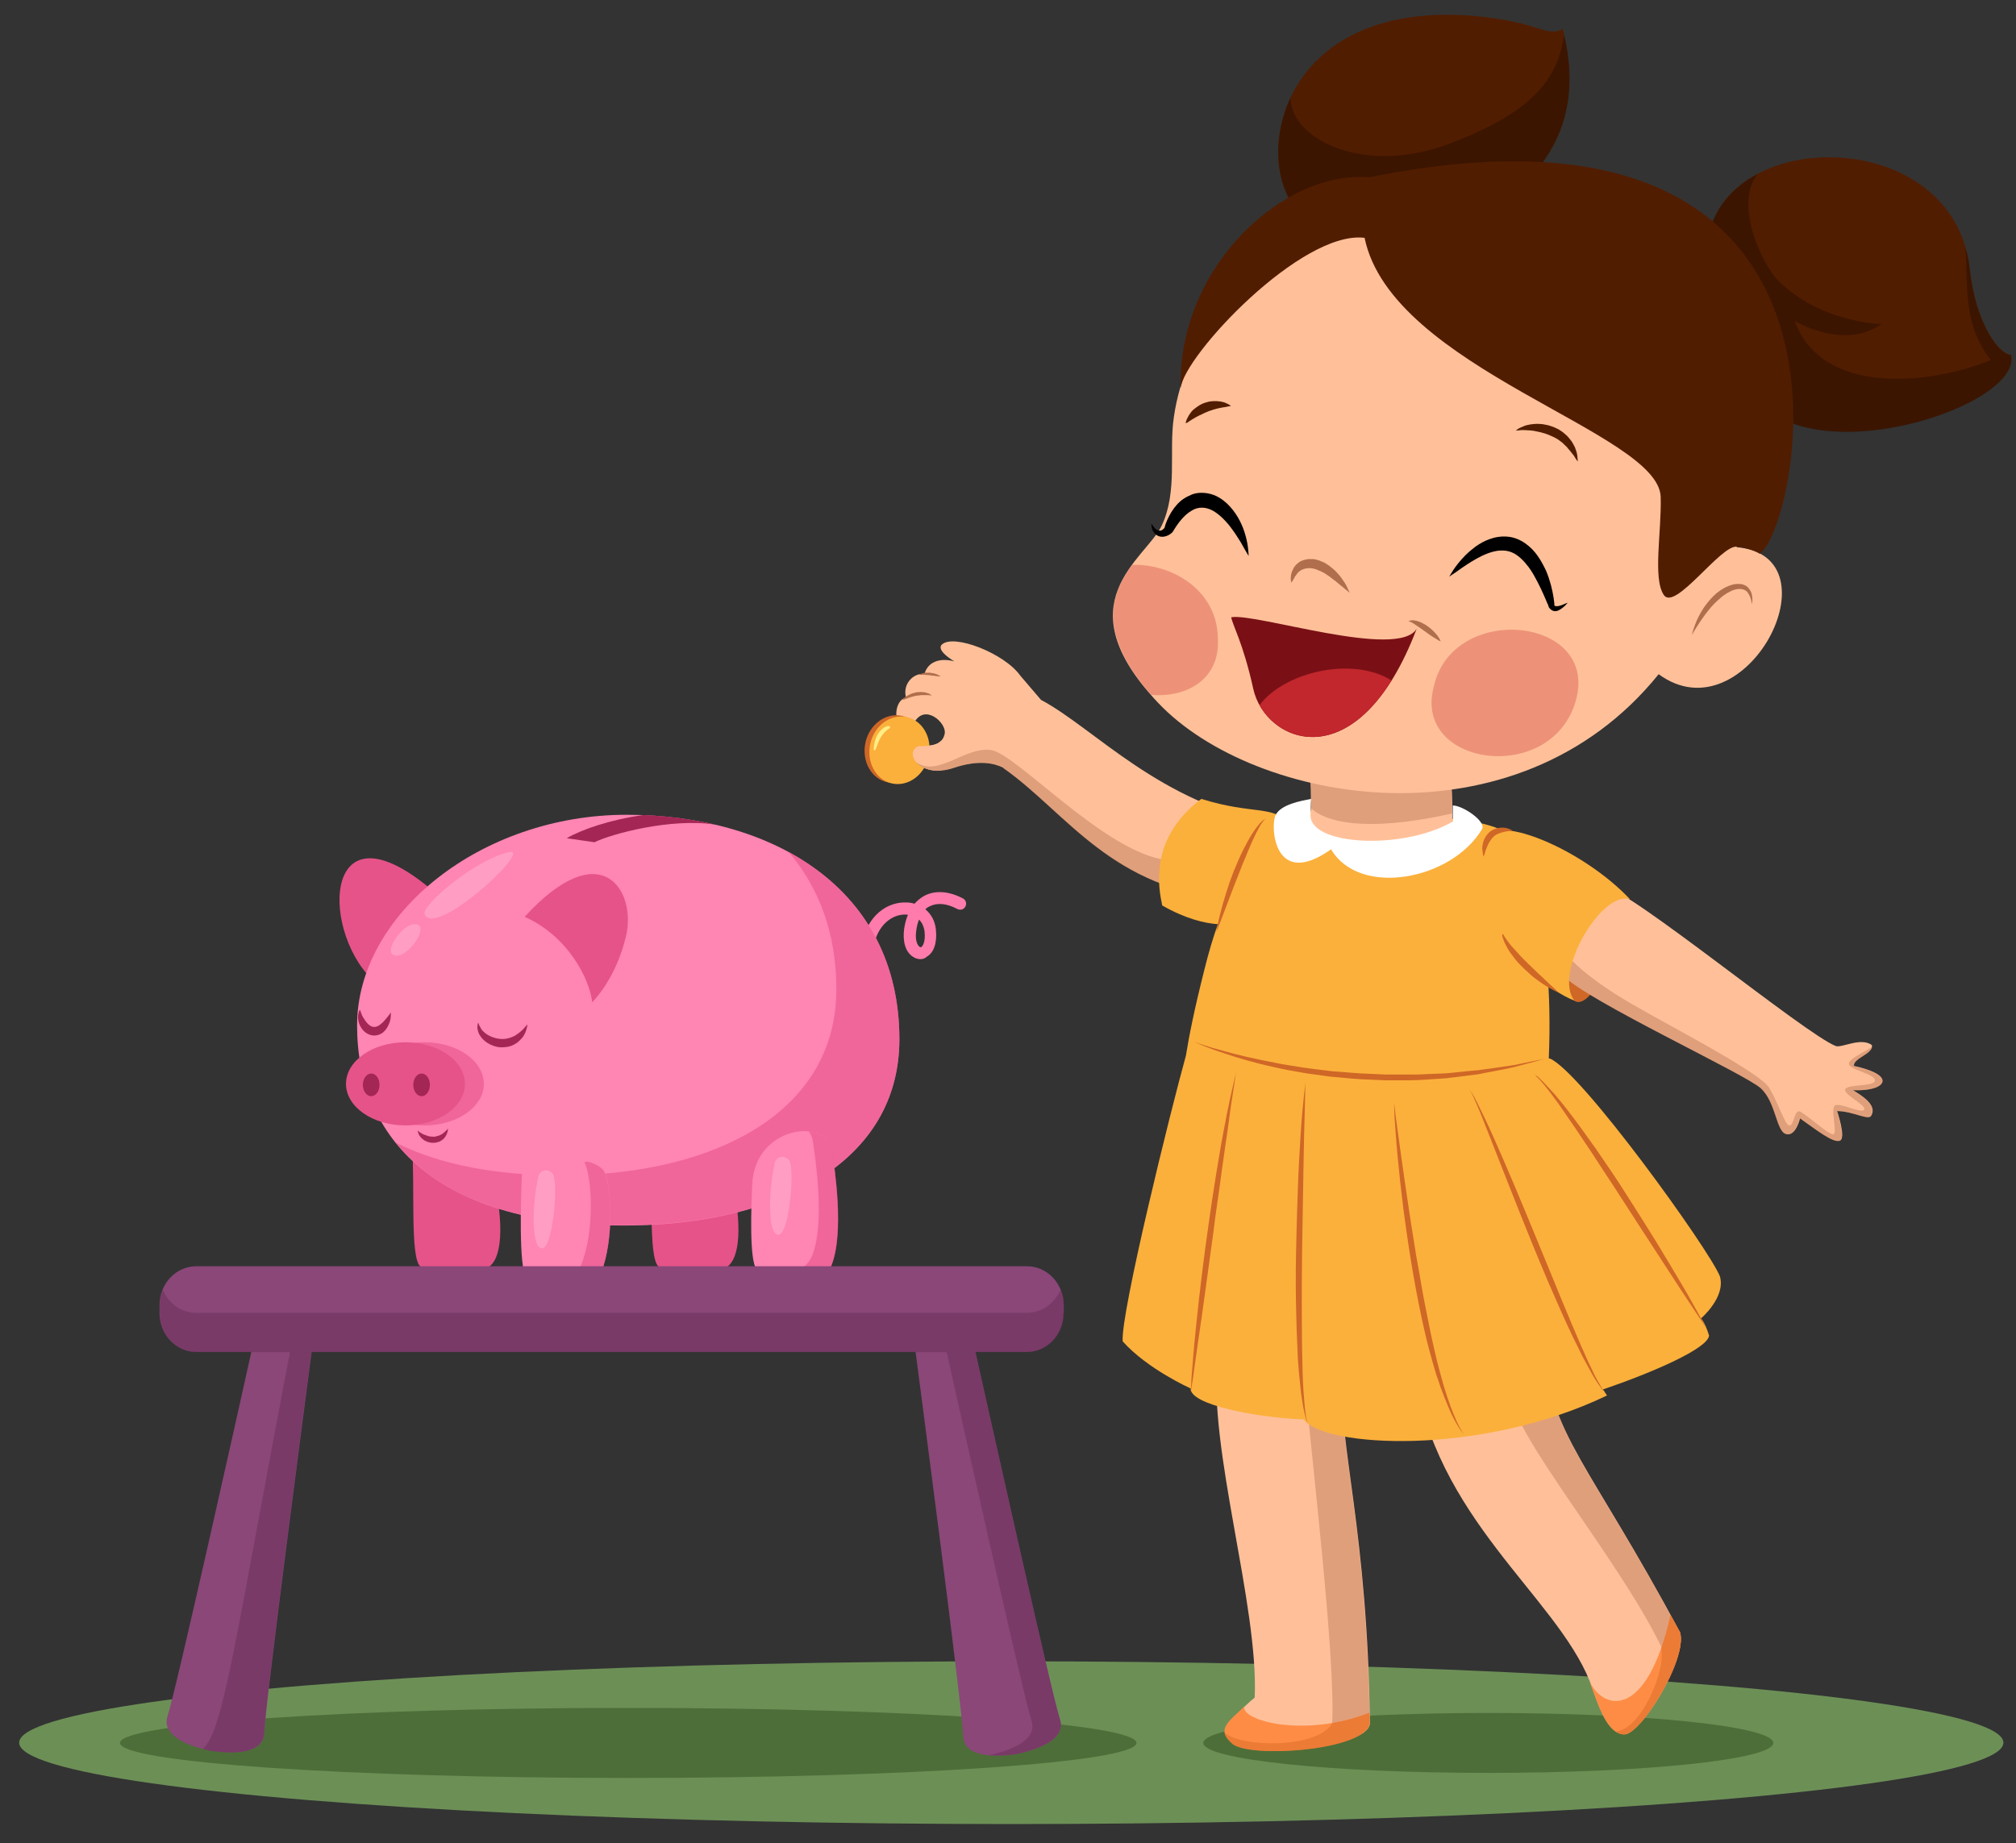 <?xml version="1.0" encoding="utf-8"?>
<!-- Generator: Adobe Illustrator 22.1.0, SVG Export Plug-In . SVG Version: 6.00 Build 0)  -->
<svg version="1.1" id="objects" xmlns="http://www.w3.org/2000/svg" xmlns:xlink="http://www.w3.org/1999/xlink" x="0px" y="0px"
	 viewBox="0 0 800 731.6" style="enable-background:new 0 0 800 731.6;" xml:space="preserve">
<rect x="0" y="0" width="800" height="731.6" fill="#333333" stroke="none"/>
<style type="text/css">
	.st0{fill:#6C8F56;}
	.st1{fill:#4D6E38;}
	.st2{fill:#E65389;}
	.st3{fill:#FF7BAC;}
	.st4{fill:#FF85B3;}
	.st5{opacity:0.6;fill:#E65389;}
	.st6{fill:#A32654;}
	.st7{fill:#FF9EC2;}
	.st8{fill:#8A4778;}
	.st9{opacity:0.5;fill:#692F59;}
	.st10{fill:#FFC099;}
	.st11{opacity:0.4;fill:#B3704E;}
	.st12{fill:#CF6727;}
	.st13{fill:#FBB03B;}
	.st14{fill:#511D00;}
	.st15{opacity:0.5;fill:#290F00;}
	.st16{fill:#B06E4D;}
	.st17{fill:#7A1015;}
	.st18{fill:#C1272D;}
	.st19{fill:#FFFFFF;}
	.st20{fill:#FF8C45;}
	.st21{fill:url(#SVGID_1_);}
	.st22{fill:url(#SVGID_2_);}
	.st23{opacity:0.5;fill:#D96B27;}
	.st24{fill:#FFED85;}
</style>
<g>
	<ellipse class="st0" cx="401.3" cy="691.7" rx="393.7" ry="32.3"/>
	<ellipse class="st1" cx="590.6" cy="691.8" rx="113.1" ry="11.9"/>
	<path class="st1" d="M451,691.8c0,7.7-90.3,13.9-201.7,13.9c-111.4,0-201.7-6.2-201.7-13.9c0-7.7,90.3-13.9,201.7-13.9
		C360.7,677.9,451,684.1,451,691.8z"/>
</g>
<g>
	<path class="st2" d="M147.6,388.7c-21-20.6-19.1-73.9,26.6-33C165.5,371.2,147.6,388.7,147.6,388.7z"/>
	<g>
		<path class="st3" d="M365.3,380.7c-1.1,0-2.1-0.3-3.1-1c-2.9-1.9-4.1-6.1-3.4-11.1c0.3-2,0.8-3.9,1.5-5.5c-0.3,0-0.6-0.1-0.8-0.1
			c-5.2-0.2-11.3,3.8-13,13.2c-0.2,1.3-1.5,2.1-2.8,1.9c-1.3-0.2-2.1-1.5-1.9-2.8c2.3-12.3,10.6-17.4,17.9-17.1
			c1.1,0,2.2,0.2,3.2,0.5c1.2-1.3,2.5-2.4,4-3.2c4.3-2.2,9.7-1.8,15.2,1.1c1.2,0.6,1.6,2,1,3.2c-0.6,1.2-2,1.6-3.2,1
			c-4.1-2.2-7.9-2.6-10.9-1.1c-0.7,0.3-1.3,0.7-1.8,1.2c2.4,2,3.9,4.8,4.2,8.2c0.5,5.1-0.8,9-3.6,10.6
			C367.1,380.4,366.2,380.7,365.3,380.7z M364.7,365c-0.5,1.2-0.9,2.7-1.1,4.3c-0.6,4,0.5,5.9,1.3,6.5c0.4,0.3,0.6,0.1,0.7,0.1
			c0.6-0.4,1.7-2.1,1.3-6.1C366.6,367.6,365.8,366.1,364.7,365z"/>
	</g>
	<path class="st2" d="M163.5,454.2c1.2,16.7-0.8,44.5,3.2,48.4c4,4,25,7.1,29.8-2.8c4.8-9.9-0.4-31-0.4-31S167.9,444.7,163.5,454.2z
		"/>
	<path class="st2" d="M258,454.2c1.2,16.7-0.8,44.5,3.2,48.4c4,4,25,7.1,29.8-2.8c4.8-9.9-0.4-31-0.4-31S262.4,444.7,258,454.2z"/>
	<path class="st4" d="M356.9,412.5c0,48.8-47.9,73-105.6,73.9c-78.6,1.2-109.6-35.2-109.6-79.4c0-44.2,49.2-83.6,106.9-83.6
		S356.9,352.5,356.9,412.5z"/>
	<path class="st5" d="M312.9,338.1c11.9,13.9,19,32.1,19,54.5c0,48.8-47.9,73-105.6,73.9c-29.5,0.4-52.3-4.4-69.3-13
		c16.3,20.4,46.5,33.6,94.3,32.8c57.7-0.9,105.6-25,105.6-73.9C356.9,377,339.2,352.4,312.9,338.1z"/>
	<path class="st4" d="M207.1,466.4c-0.4,8.4-1.3,37,1.7,40.3c2.9,3.4,24.8,11.3,29.8-1.7c5-13,4.2-33.6,1.3-39.9
		C236.9,458.8,207.9,443.3,207.1,466.4z"/>
	<path class="st5" d="M239.8,465.1c-1.4-2.9-8.6-5.2-7.7-3.4c2.9,6.3,3.8,26.9-1.3,39.9c-3.3,8.4-13.5,8.1-21.1,5.9
		c5.1,3.6,24.2,9.6,28.9-2.5C243.6,492,242.8,471.4,239.8,465.1z"/>
	<path class="st4" d="M298.5,470.1c-0.4,8.4-1.2,30.3,1.7,33.6c2.9,3.4,24.8,11.3,29.8-1.7c5-13,1.2-38,0.2-44.9
		C328.3,443.1,299.4,447,298.5,470.1z"/>
	<path class="st5" d="M330.3,457.2c-0.7-4.9-4.6-7.6-9.4-8.1c0.9,1.1,1.5,2.5,1.7,4.1c1,6.9,4.8,31.9-0.2,44.9
		c-3.4,8.8-14.4,8-22.2,5.5c0,0,0,0.1,0.1,0.1c2.9,3.4,24.8,11.3,29.8-1.7C335.1,489,331.3,464.1,330.3,457.2z"/>
	<path class="st2" d="M208.2,363.9c30.6-33.4,44.3-10.1,40.3,7.3c-4,17.5-13.5,26.6-13.5,26.6C234,388.7,225.5,371.6,208.2,363.9z"
		/>
	<ellipse class="st5" cx="168.4" cy="430.2" rx="23.6" ry="16.5"/>
	<ellipse class="st2" cx="160.9" cy="430.2" rx="23.6" ry="16.5"/>
	<path class="st6" d="M189.9,406.1c0,0,0,0.1,0.1,0.3c0,0.2,0.1,0.5,0.3,0.8c0.1,0.2,0.1,0.3,0.3,0.5c0.1,0.2,0.2,0.4,0.3,0.6
		c0.2,0.4,0.6,0.8,1,1.2c1.6,1.6,4.4,2.8,7.2,2.9c0.7,0,1.4,0,2.1-0.2c0.7-0.1,1.3-0.3,2-0.6c0.6-0.2,1.2-0.5,1.7-0.9
		c0.5-0.3,1-0.7,1.5-1.1c0.9-0.7,1.6-1.5,2.1-2.1c0.5-0.6,0.8-0.9,0.8-0.9s0,0.4-0.2,1.2c-0.1,0.4-0.2,0.8-0.4,1.4
		c-0.2,0.5-0.4,1.1-0.8,1.7c-0.3,0.6-0.8,1.2-1.4,1.8c-0.6,0.6-1.2,1.2-2,1.6c-0.8,0.5-1.7,0.9-2.6,1.1c-0.9,0.2-1.9,0.3-2.9,0.3
		c-1,0-2-0.2-2.9-0.5c-0.9-0.3-1.8-0.7-2.6-1.2c-1.6-1-2.7-2.3-3.4-3.6c-0.3-0.7-0.5-1.3-0.6-1.9c-0.1-0.6-0.1-1.1,0-1.5
		c0-0.4,0.1-0.7,0.2-0.9C189.9,406.2,189.9,406.1,189.9,406.1z"/>
	<path class="st6" d="M142.9,400.9c0,0,0.1,0.4,0.3,0.9c0.2,0.6,0.5,1.4,1,2.2c0.5,0.8,1.1,1.7,1.8,2.4c0.7,0.7,1.6,1.2,2.3,1.2
		c0.7,0.1,1.6-0.2,2.4-0.8c0.4-0.3,0.8-0.7,1.2-1c0.4-0.4,0.7-0.8,1-1.1c0.3-0.4,0.6-0.7,0.9-1.1c0.2-0.3,0.5-0.6,0.7-0.9
		c0.4-0.5,0.6-0.8,0.6-0.8s0,0.4,0,1c0,0.6-0.1,1.6-0.4,2.6c-0.2,0.5-0.4,1.1-0.7,1.7c-0.3,0.6-0.7,1.2-1.2,1.8
		c-0.5,0.6-1.2,1.2-2,1.5c-0.8,0.4-1.9,0.6-2.8,0.5c-1-0.1-1.9-0.5-2.7-1c-0.7-0.5-1.3-1.1-1.8-1.8c-0.9-1.3-1.3-2.7-1.4-3.8
		c-0.1-1.2,0.1-2.1,0.3-2.7c0.1-0.3,0.2-0.5,0.2-0.7C142.8,401,142.9,400.9,142.9,400.9z"/>
	<path class="st6" d="M150.6,430.6c0,2.5-1.5,4.5-3.3,4.5c-1.8,0-3.3-2-3.3-4.5c0-2.5,1.5-4.5,3.3-4.5
		C149.2,426.1,150.6,428.1,150.6,430.6z"/>
	<path class="st6" d="M170.6,430.6c0,2.5-1.5,4.5-3.3,4.5c-1.8,0-3.3-2-3.3-4.5c0-2.5,1.5-4.5,3.3-4.5
		C169.1,426.1,170.6,428.1,170.6,430.6z"/>
	<path class="st6" d="M283.8,327.3c-9.1-2.1-18.7-3.4-28.5-3.8c-13,1.8-24.4,5.7-30.4,9.2l11,1.6C242.6,331,266.1,324.6,283.8,327.3
		z"/>
	<path class="st6" d="M165.8,448.7c0,0,0.2,0.2,0.5,0.5c0.2,0.2,0.4,0.3,0.6,0.4c0.2,0.1,0.5,0.3,0.8,0.5c0.3,0.1,0.6,0.3,1,0.4
		c0.3,0.1,0.7,0.2,1.1,0.4c0.4,0.1,0.8,0.2,1.1,0.2c0.4,0.1,0.8,0,1.2,0.1c0.4,0,0.8-0.1,1.1-0.2c0.4-0.1,0.7-0.2,1.1-0.3
		c0.3-0.2,0.7-0.3,1-0.5c0.3-0.2,0.6-0.4,0.8-0.6c0.2-0.2,0.5-0.4,0.7-0.6c0.2-0.2,0.4-0.4,0.5-0.5c0.3-0.3,0.5-0.5,0.5-0.5
		s0,0.3-0.1,0.7c0,0.2-0.1,0.5-0.2,0.8c-0.1,0.3-0.2,0.6-0.4,1c-0.2,0.4-0.4,0.7-0.7,1.1c-0.3,0.4-0.7,0.7-1.1,1
		c-0.5,0.3-0.9,0.6-1.5,0.7c-0.5,0.2-1.1,0.3-1.7,0.3c-0.6,0-1.1,0-1.7-0.2c-0.3,0-0.5-0.1-0.8-0.2c-0.2-0.1-0.5-0.2-0.7-0.3
		c-0.5-0.2-0.9-0.5-1.2-0.8c-0.4-0.3-0.7-0.6-0.9-0.9c-0.5-0.6-0.8-1.3-0.9-1.7C165.8,449,165.8,448.7,165.8,448.7z"/>
	<path class="st7" d="M168.5,362.9c-1.6-3.4,21-22.6,34.3-24.8C209.6,338.4,172.5,372.4,168.5,362.9z"/>
	<path class="st7" d="M213.5,467.8c-2.1,8.9-3,27.4,1.5,27.7c4.5,0.3,6.8-27.1,4.2-29.8C216.4,463,213.5,465.4,213.5,467.8z"/>
	<path class="st7" d="M307.3,462.4c-2.1,8.9-3,27.4,1.5,27.7c4.5,0.3,6.8-27.1,4.2-29.8C310.2,457.7,307.3,460,307.3,462.4z"/>
	<path class="st7" d="M155.6,378.7c4.4,3.8,14.7-9.9,10.1-11.7C161.1,365.2,153,376,155.6,378.7z"/>
</g>
<g>
	<path class="st8" d="M100.8,531.8c-6.3,28.5-31,139.3-34.3,149.3c-2.8,8.5,10.1,12.4,17,13.8c0,0,0,0,0,0c0,0,0.7,0.1,0.7,0.1
		c7,1,20.4,1.7,20.7-7.2c0.3-11.1,16.8-136,19.4-156.1H100.8z"/>
	<path class="st9" d="M116,531.8C93.2,650.9,88.9,686.6,80.5,694.2c1,0.3,2,0.5,2.9,0.7c0,0,0,0,0,0c0,0,0.7,0.1,0.7,0.1
		c7,1,20.4,1.7,20.7-7.2c0.3-11.1,16.8-136,19.4-156.1H116z"/>
	<path class="st8" d="M386,531.8h-23.3c2,15.5,19.2,145.9,19.5,157.3c0.3,8.9,13.7,8.2,20.7,7.2c0,0,0.7-0.1,0.7-0.1c0,0,0,0,0,0
		c6.9-1.5,19.8-5.3,17-13.8C417.3,672.2,391.9,558.2,386,531.8z"/>
	<path class="st9" d="M420.6,682.3c-3.4-10.1-28.7-124.1-34.6-150.5h-23.3c0,0.2,0.1,0.4,0.1,0.6h11.9
		c5.9,26.4,31.3,140.4,34.6,150.5c2.8,8.4-10,12.3-16.9,13.8c3.7,0.3,7.6,0,10.5-0.4c0,0,0.7-0.1,0.7-0.1c0,0,0,0,0,0
		C410.5,694.6,423.4,690.8,420.6,682.3z"/>
	<path class="st8" d="M422,521.1c0,8.6-6.5,15.5-14.6,15.5H77.9c-8.1,0-14.6-6.9-14.6-15.5v-3c0-8.6,6.5-15.5,14.6-15.5h329.6
		c8.1,0,14.6,6.9,14.6,15.5V521.1z"/>
	<path class="st9" d="M407.4,521.1H77.9c-6,0-11.1-3.8-13.3-9.2c-0.8,1.9-1.2,4-1.2,6.3v3c0,8.6,6.5,15.5,14.6,15.5h329.6
		c8.1,0,14.6-6.9,14.6-15.5v-3c0-2.2-0.5-4.3-1.3-6.3C418.5,517.3,413.4,521.1,407.4,521.1z"/>
</g>
<g>
	<path class="st10" d="M483.2,538.8c-4,35.7,16.3,98.1,14.7,135c-8.7,7.1-13.1,14.3-7.1,17.5c6,3.2,51.2,3.6,52.8-7.1
		c-0.8-75.8-12.7-112.4-10.7-135.4"/>
	<path class="st11" d="M527.5,691.9c8.6-1.3,15.4-3.8,16-7.8c-0.7-62.2-8.8-98-10.6-121.5c-3.9-1.6-8.6-3.1-14.2-4.5
		C523,601.7,532.1,679.9,527.5,691.9z"/>
	<path class="st10" d="M561,543.1c8.3,59.6,56.1,90,69.9,124.3c3.4,9.4,6.8,20.6,13.5,21c6.7,0.4,25.3-30.1,22.3-40.5
		c-36.5-67.9-50.9-77.4-54.5-113.2"/>
	<path class="st11" d="M666.7,648c-34.9-64.8-49.6-76.4-53.9-108.5c-2.8-0.8-5.1-1.3-6.8-1.7l-4.2,23.5
		c9.6,22.5,51.4,72.5,61.7,102.5C666.2,657.5,667.7,651.6,666.7,648z"/>
	<path class="st12" d="M624.7,397.2c2.8,2,6.9-2,9.3-6.9c2.4-5-13.1-4.2-13.1-4.2S619.6,393.2,624.7,397.2z"/>
	<path class="st10" d="M620.2,387.1c9.1,9.9,72.7,39.3,78.6,44.9c6,5.6,6,16.9,9.9,18.1s5.6-6.2,5.6-6.2c6.8,4.8,13,9.7,15.7,8.9
		c2.8-0.8-1-11.8-1-11.8c6.1,0,12.4,3.8,13.5,1.9c2.7-4.3-4-8.2-7.2-10.2c9.1,0.4,13.5-2.4,11.1-5.2c-2.4-2.8-10.7-4.4-10.7-4.4
		c-0.4-3.2,7.9-4.8,7.1-8.3c-4.4-3.2-11.9,1.2-14.3,0.4c-12.3-4.8-81.4-61.9-92.1-63.5C625.7,350.2,609.8,368,620.2,387.1z"/>
	<path class="st11" d="M746.4,427.6c-2.4-2.8-10.7-4.4-10.7-4.4c-0.4-3,6.9-4.6,7.2-7.7c-3.7,2.4-9.2,4.8-9.2,6.7
		c0,2.4,10.3,4,10.3,6.6c0,2.6-10.3,1.4-11.7,3.4c-1.4,2,8.1,6.2,7.5,8.1c-0.6,2-9.3-2.6-11.5-1.6c-2.2,1,1,11.1-0.8,11.5
		c-1.8,0.4-11.5-8.7-13.5-9.1c-2-0.4-2.2,6-4,5.6c-1.8-0.4-4.2-8.7-7.9-14.9c-3.8-6.2-38.7-24.1-54.2-33.1
		c-13.6-7.8-29.4-19.3-30.8-28c-0.8,5-0.1,10.6,3,16.4c9.1,9.9,72.7,39.3,78.6,44.9c6,5.6,6,16.9,9.9,18.1s5.6-6.2,5.6-6.2
		c6.8,4.8,13,9.7,15.7,8.9c2.8-0.8-1-11.8-1-11.8c6.1,0,12.4,3.8,13.5,1.9c2.7-4.3-4-8.2-7.2-10.2
		C744.4,433.1,748.8,430.4,746.4,427.6z"/>
	<path class="st10" d="M505.3,326.9c-44.8-7.7-71.2-38-92.2-49.1l-8.2-9.6c-6.3-8.9-26.4-16.7-31.1-12.4c-2.6,2.4,4.9,6.7,4.9,6.7
		c-6.1-1.6-10.7,0.4-11.9,5.2c-3.3-1-8.8,3-7.3,9.1c-4.2,1.3-5,8.1-2.1,12.2c0.5,0.8,2.5,3,5.4-2.2c4.2-7.7,12.8,0.1,12.1,4.3
		c-1.2,6.6-9.8,4.3-10.9,5.2c-5.4,3,1.6,12.8,14.4,8.5c10.1-3.4,16.3-1.8,19.7-0.1l0,0.1c25.6,18,42.6,48.2,91.7,52.4
		C500.6,358.2,515.9,345.8,505.3,326.9z"/>
	<path class="st13" d="M513,327.2c-9.2-8-15.2-3.6-36.3-10.1c-21.4,16.1-16.7,36.3-15.5,42.3c18.8,10.7,29.8,6.8,29.8,6.8
		S510.1,344.8,513,327.2z"/>
	<path class="st13" d="M682.5,506.6c-4-10.3-55.3-81.7-67.6-86.5c-0.1,0-0.2,0.1-0.3,0.1c2.3-55.1-10-81-13.7-87
		c-3.9-6.3-24.1-8.3-24.1-8.3s-43.5,14.6-52.7-3.3c-9.5-0.3-32.8,8.9-46.2,63.4c-3.9,15.4-6.1,26.4-7.3,34
		c-6.2,22.3-25.9,102.1-25.1,113.4c9.9,11.1,27,18.7,27,18.7c-0.4,6.4,25.4,11.5,44.9,12.3c7.9,11.1,69.9,14.7,120.3-9.5
		c-1.6-2.4-1.6-2.4-1.6-2.4c19.9-6.8,41.7-16.3,42.1-21.4c-1.6-5.2-3.2-6.8-3.2-6.8S684.9,514.9,682.5,506.6z"/>
	<path class="st10" d="M519.6,306.4c1.2,7.7,0.3,21.4,0.3,21.4c6,6.3,35.4,15.2,56.3,0.3c0.6-14.9-0.9-21.4-0.9-21.4
		S535.7,318,519.6,306.4z"/>
	<path class="st11" d="M576.3,322.9c0.1-11.2-1-16.3-1-16.3s-39.6,11.3-55.7-0.3c0.6,4.1,0.7,9.9,0.6,14.5
		C526,326.1,541.1,330.7,576.3,322.9z"/>
	<path class="st14" d="M677.7,95.2c7.1-45.7,98.1-45.3,104,11.9c2.4,21.8,11.9,33.7,16.3,33.7c5.2,21.8-92.5,52-106,7.9
		C678.5,104.8,677.7,95.2,677.7,95.2z"/>
	<path class="st15" d="M798,140.9c-4.4,0-13.9-11.9-16.3-33.7c-0.3-3.1-0.9-6-1.7-8.7c0.9,14.9-1.1,30.5,10,44.4
		c-24.2,9.9-67.1,14.3-77.8-15.5c0,0,19.5,11.9,34.5,1.2c0,0-24.1-0.3-41.1-17.3c-6.3-6.3-17.8-30.6-8-42.3
		c-10.4,5.4-18.1,14.3-20,26.3c0,0,0.8,9.5,14.3,53.6C705.5,192.9,803.2,162.7,798,140.9z"/>
	<path class="st14" d="M512.3,80.2c-14.3-23-0.9-79.9,72.5-73.9c26.6,2.4,28.6,8.7,35.3,5.2c9.9,38.5-9.9,56.8-21.4,67.5"/>
	<path class="st15" d="M620.7,13.7c-2.6,17.9-12.8,31-45.8,43.4c-33.3,12.5-62.4-1.4-62.8-18.3c-7,14.9-6,31.3,0.2,41.4l86.4-1.2
		C610,68.5,629.3,50.7,620.7,13.7z"/>
	<path class="st10" d="M608.6,100c-54.4-25-133.7,1-142.8,65.7c-2,13.5,1.6,29.4-4.8,42.9c-6.4,13.5-39.4,30.4-1.3,70.5
		c38.1,40.1,141.8,58.8,198.5-11.5c34.6,25.4,71.9-46.9,31-50.4C693.6,143.7,608.6,100,608.6,100z"/>
	<path class="st14" d="M541.5,94.4c10.7,52,116.7,77,117.5,102.8c0.4,13.9-3.2,32.2,1.2,38.9c4.4,6.8,22.6-19.9,29-19.1
		c6.4,0.8,9.1,2.8,9.1,2.8c16.3-11.5,53.1-191.5-155-149.4c-33.4-3-75.9,34.9-74.8,83.7C469.8,141.1,516.5,91.3,541.5,94.4z"/>
	<path d="M575.1,228.9c0,0,0.5-0.9,1.5-2.5c1-1.5,2.6-3.7,4.9-6c1.2-1.2,2.5-2.3,4.1-3.5c1.6-1.1,3.4-2.2,5.5-2.9
		c2.1-0.8,4.5-1.2,7.1-1c2.5,0.2,5,1.2,7.1,2.7c2,1.4,3.7,3.2,5,5.1c1.3,1.9,2.3,3.8,3.2,5.7c1.6,3.8,2.5,7.5,3,10.7
		c0.1,0.8,0.2,1.6,0.3,2.3l0,0.1c0,0,0,0.1,0,0l0,0.1l0,0.2c0,0.1,0,0.2,0,0.2c0,0.1,0.1,0.2,0.1,0.3c0.1,0.2,0.6,0.2,1.1,0.2
		c0.5,0,0.9-0.2,1.4-0.3c0.8-0.3,1.5-0.6,2-0.8c0.5-0.2,0.7-0.3,0.7-0.3s-0.2,0.2-0.5,0.6c-0.3,0.4-0.8,0.9-1.6,1.5
		c-0.4,0.3-0.8,0.6-1.4,0.9c-0.6,0.3-1.4,0.6-2.4,0.2c-0.5-0.2-1-0.6-1.3-1c-0.2-0.2-0.3-0.4-0.4-0.7l-0.1-0.3l0-0.1
		c0-0.1,0-0.1,0-0.1l-0.1-0.1c-0.3-0.7-0.6-1.3-0.9-2.1c-1.2-2.8-2.7-6.1-4.5-9.3c-0.9-1.6-1.9-3.2-3.1-4.6
		c-1.1-1.4-2.4-2.7-3.8-3.7c-1.4-1-2.9-1.6-4.4-1.8c-1.6-0.2-3.2-0.1-4.8,0.3c-3.3,0.8-6.4,2.5-9,4.1c-2.6,1.6-4.7,3.1-6.2,4.2
		C576,228.2,575.1,228.9,575.1,228.9z"/>
	<path d="M495.5,220.7c-1.1-1.8-2.1-3.6-3.1-5.4c-1.1-1.7-2.1-3.4-3.3-5c-1.1-1.6-2.4-3.1-3.7-4.4c-1.3-1.3-2.7-2.4-4.1-3.2
		c-0.7-0.4-1.5-0.7-2.2-0.9c-0.7-0.2-1.5-0.3-2.2-0.3c-1.4,0-2.9,0.4-4.2,1.3c-1.4,0.8-2.7,2-3.9,3.4c-1.2,1.4-2.3,3-3.3,4.7
		l-0.3,0.4c-0.8,0.8-1.7,1.3-2.8,1.6c-1.1,0.3-2.3,0.2-3.2-0.4c-1-0.5-1.5-1.4-1.9-2.2c-0.3-0.8-0.4-1.7-0.4-2.5
		c0.4,0.7,0.9,1.4,1.4,1.9c0.5,0.5,1.1,0.8,1.7,0.9c0.5,0.1,1-0.1,1.4-0.4c0.4-0.3,0.8-0.7,1-1.2l-0.3,0.4c0.6-2.1,1.5-4.1,2.7-6.1
		c1.2-1.9,2.7-3.8,4.7-5.2c1-0.7,2.2-1.3,3.4-1.8c1.2-0.5,2.6-0.7,3.9-0.7c2.7,0,5.3,0.8,7.3,2.1c2.1,1.3,3.8,3,5.2,4.8
		c1.4,1.8,2.5,3.7,3.4,5.7c0.9,2,1.5,4,2,6.1C495.2,216.5,495.4,218.6,495.5,220.7z"/>
	<path class="st16" d="M512.4,231.3c0,0-0.1-0.5-0.2-1.4c0-0.4,0-1,0.1-1.7c0.1-0.3,0.2-0.7,0.3-1c0-0.2,0.1-0.4,0.2-0.6
		c0.1-0.2,0.2-0.4,0.3-0.6c0.3-0.8,0.9-1.6,1.7-2.3c0.4-0.3,0.8-0.7,1.3-0.9c0.5-0.2,1-0.5,1.6-0.6c0.6-0.1,1.1-0.3,1.7-0.3
		c0.6,0,1.2,0,1.8,0c0.6,0.1,1.1,0.2,1.7,0.4c0.6,0.1,1.1,0.4,1.6,0.6l0.8,0.3c0.2,0.1,0.5,0.3,0.7,0.4c0.5,0.3,0.9,0.6,1.4,0.9
		c0.8,0.6,1.6,1.3,2.4,2c0.7,0.7,1.3,1.4,1.9,2.1c0.6,0.7,1,1.4,1.5,2.1c0.2,0.3,0.4,0.6,0.6,0.9c0.2,0.3,0.3,0.6,0.5,0.9
		c0.3,0.6,0.5,1.1,0.7,1.5c0.4,0.8,0.6,1.3,0.6,1.3s-0.4-0.3-1.1-0.9c-0.3-0.3-0.8-0.6-1.2-1c-0.4-0.4-1-0.8-1.6-1.3
		c-0.6-0.5-1.2-1-1.8-1.5c-0.7-0.5-1.4-1-2.1-1.6c-0.7-0.5-1.5-1-2.2-1.5c-0.4-0.2-0.8-0.4-1.2-0.6c-0.2-0.1-0.4-0.2-0.6-0.3
		l-0.6-0.2c-0.4-0.2-0.8-0.4-1.2-0.5c-0.4-0.1-0.8-0.2-1.2-0.3c-0.4,0-0.8-0.1-1.2-0.1c-0.4,0-0.7,0.1-1.1,0.1c-0.4,0-0.7,0.2-1,0.2
		c-0.4,0.1-0.6,0.3-1,0.4c-0.6,0.4-1.2,0.7-1.6,1.3c-0.1,0.1-0.2,0.2-0.3,0.4c-0.1,0.1-0.2,0.3-0.3,0.4c-0.2,0.3-0.4,0.5-0.5,0.7
		c-0.2,0.5-0.5,0.9-0.7,1.3C512.7,230.9,512.4,231.3,512.4,231.3z"/>
	<path class="st17" d="M488.6,245c9.8-1.8,66.4,17,73.6,4.5c-23.2,61-60.2,45.6-64.9,23.8C493.3,255.1,488.9,247.7,488.6,245z"/>
	<path class="st16" d="M558.9,246.5c0,0,0.2-0.1,0.7-0.2c0.2,0,0.5-0.1,0.8-0.1c0.3,0,0.7,0,1.1,0.1c0.4,0.1,0.8,0.1,1.2,0.3
		c0.4,0.1,0.9,0.3,1.3,0.5c0.9,0.4,1.7,0.9,2.6,1.5c1.6,1.2,3,2.6,3.9,3.8c0.9,1.2,1.2,2.2,1.2,2.2s-0.2-0.1-0.6-0.3
		c-0.4-0.2-0.9-0.5-1.5-0.9c-1.3-0.7-2.8-1.8-4.3-2.9c-1.5-1.1-3-2.1-4.2-2.9c-0.3-0.2-0.6-0.3-0.8-0.5c-0.2-0.1-0.5-0.2-0.7-0.3
		C559.1,246.6,558.9,246.5,558.9,246.5z"/>
	<path class="st18" d="M552.2,270.1c-15.3-9.7-42.5-3.5-52.4,9.8C508.2,294.9,532.4,301.8,552.2,270.1z"/>
	<path class="st14" d="M470.5,168c0,0,0-0.4,0.2-0.9c0.1-0.3,0.2-0.6,0.4-1c0.2-0.4,0.4-0.8,0.7-1.3c0.3-0.4,0.6-0.9,1-1.4
		c0.4-0.5,0.8-0.9,1.4-1.3c0.5-0.4,1.1-0.8,1.7-1.2c0.6-0.3,1.2-0.7,1.9-0.9c0.7-0.3,1.4-0.4,2-0.6c0.7-0.1,1.4-0.2,2-0.2
		c0.7,0,1.3,0,1.9,0.1c0.6,0,1.2,0.2,1.7,0.3c0.5,0.1,1,0.3,1.3,0.5c0.4,0.1,0.7,0.3,1,0.5c0.5,0.3,0.8,0.5,0.8,0.5
		s-0.4,0.1-0.9,0.2c-0.3,0-0.6,0.1-1,0.2c-0.4,0.1-0.8,0.1-1.3,0.2c-0.5,0.1-0.9,0.2-1.5,0.3c-0.5,0.1-1,0.2-1.6,0.4
		c-0.5,0.1-1.1,0.3-1.6,0.5c-0.5,0.2-1.1,0.3-1.6,0.6c-0.5,0.2-1.1,0.4-1.6,0.7c-0.5,0.3-1,0.5-1.5,0.7c-1,0.5-1.9,1-2.7,1.5
		c-0.4,0.3-0.8,0.5-1.1,0.7c-0.3,0.2-0.6,0.4-0.8,0.6C470.8,167.8,470.5,168,470.5,168z"/>
	<path class="st14" d="M601.5,170.9c0,0,0.1-0.1,0.3-0.2c0.2-0.1,0.4-0.4,0.8-0.6c0.4-0.2,0.9-0.5,1.5-0.7c0.3-0.1,0.6-0.2,0.9-0.4
		c0.3-0.1,0.7-0.2,1.1-0.3c0.7-0.2,1.6-0.3,2.5-0.4c0.9-0.1,1.8-0.1,2.8,0c0.5,0,1,0.1,1.5,0.2c0.5,0.1,1,0.2,1.5,0.3
		c1,0.3,2,0.6,3,1.1c1,0.4,1.9,1,2.7,1.6c0.4,0.3,0.8,0.7,1.2,1c0.4,0.4,0.8,0.7,1.1,1.1c0.6,0.8,1.3,1.5,1.7,2.3
		c0.4,0.8,0.9,1.5,1.1,2.3c0.3,0.7,0.5,1.4,0.6,2c0.1,0.6,0.2,1.1,0.2,1.6c0.1,0.9,0.1,1.4,0.1,1.4s-0.3-0.4-0.8-1.1
		c-0.2-0.4-0.5-0.8-0.8-1.3c-0.4-0.5-0.8-1-1.2-1.5c-0.4-0.6-1-1.1-1.4-1.7c-0.5-0.6-1.2-1.1-1.7-1.7c-0.6-0.5-1.3-1-2-1.5
		c-0.7-0.4-1.5-0.9-2.3-1.2c-0.8-0.4-1.6-0.7-2.4-1c-0.8-0.2-1.6-0.5-2.5-0.7c-0.8-0.2-1.6-0.3-2.4-0.5c-0.8-0.1-1.5-0.2-2.2-0.2
		c-0.7,0-1.3-0.1-1.9-0.1c-0.6,0-1.1,0-1.5,0.1c-0.4,0-0.8,0.1-1,0.1C601.6,170.9,601.5,170.9,601.5,170.9z"/>
	<path class="st13" d="M592,330.3c8.9-4.2,37.9,8.7,54.8,26.6c-11.5-3.4-30.6,29.6-22,40.3C604.9,389.3,575.7,354.1,592,330.3z"/>
	<path class="st19" d="M520.3,317.1c-4.2,0.8-12,2.2-14.1,6.4c-2.2,4.2-0.8,29.8,22,13.6c11.3,19.2,47.9,12.2,59.9-8
		c1.8-3-7.6-9.4-11.6-9.4c0,3.2,0,6.4,0,6.4c-20,11.6-57.8,9.5-56.4-3.1C520,319.3,520.3,317.1,520.3,317.1z"/>
	<path class="st20" d="M543.5,684.1c0-1.5,0-2.9-0.1-4.3c-26.2,10.2-51.2,3-49.6-2.5c-5.9,5.9-11.7,9-4.7,14.9
		C496.2,698,541.9,694.8,543.5,684.1z"/>
	<path class="st20" d="M666.7,648c-1.3-2.4-2.5-4.7-3.8-7c-9.4,41.9-26.7,37.9-32.1,26.4c3.4,9.4,6.8,20.6,13.5,21
		C651.1,688.9,669.7,658.4,666.7,648z"/>
	<path class="st12" d="M366.6,299.7c-1.5,7.3-8,12.1-14.4,10.8c-6.4-1.3-10.3-8.3-8.8-15.6c1.5-7.3,8-12.1,14.4-10.8
		C364.2,285.4,368.1,292.4,366.6,299.7z"/>
	<path class="st13" d="M368.5,300.2c-1.5,7.3-8,12.1-14.4,10.8c-6.4-1.3-10.3-8.3-8.8-15.6c1.5-7.3,8-12.1,14.4-10.8
		C366.1,285.9,370.1,292.9,368.5,300.2z"/>
	<path class="st10" d="M373.5,294c-2.8,3-8.7,1.7-9.5,2.4c-4.6,2.6,0,10.2,9.5,9.5V294z"/>
	<path class="st12" d="M472.5,552.7c0,0,0.1-2,0.3-5.5c0.1-1.8,0.3-3.9,0.5-6.3c0.2-2.4,0.4-5.2,0.7-8.2c0.3-3,0.6-6.2,1-9.7
		c0.4-3.4,0.7-7.1,1.2-10.8c0.4-3.7,0.9-7.6,1.4-11.5c0.5-3.9,1-7.9,1.6-11.9c0.6-4,1.1-8,1.7-11.9c0.6-3.9,1.2-7.8,1.8-11.5
		c0.6-3.7,1.2-7.3,1.8-10.7c0.6-3.4,1.2-6.6,1.8-9.6c0.3-1.5,0.5-2.9,0.8-4.2c0.3-1.3,0.6-2.6,0.8-3.8c0.5-2.4,1-4.5,1.4-6.2
		c0.8-3.4,1.2-5.4,1.2-5.4s-0.3,2-0.8,5.5c-0.5,3.5-1.4,8.4-2.1,14.4c-0.4,3-0.9,6.2-1.4,9.6c-0.5,3.4-1,7-1.5,10.7
		c-0.5,3.7-1,7.6-1.6,11.5c-0.6,3.9-1.1,7.9-1.6,11.9c-1.1,7.9-2.2,15.9-3.2,23.3c-1,7.5-2,14.4-2.9,20.4c-0.8,6-1.6,10.9-2,14.4
		C472.8,550.7,472.5,552.7,472.5,552.7z"/>
	<path class="st12" d="M518.1,429.4c0,0,0,0.5-0.1,1.5c0,1-0.1,2.5-0.1,4.3c-0.1,3.7-0.2,9-0.4,15.4c-0.1,6.4-0.3,13.8-0.4,21.8
		c-0.1,4-0.1,8.1-0.2,12.3c-0.1,4.2-0.1,8.4-0.2,12.7c0,4.2-0.1,8.5-0.1,12.7c0,4.2,0,8.3,0,12.3c0,8,0.1,15.4,0.3,21.8
		c0.1,3.2,0.2,6.1,0.4,8.7c0.2,2.6,0.4,4.8,0.6,6.7c0.2,1.8,0.5,3.3,0.7,4.2c0.3,1,0.4,1.5,0.4,1.5s-0.2-0.5-0.5-1.4
		c-0.3-0.9-0.7-2.4-1.1-4.2c-0.4-1.8-0.7-4.1-1.1-6.7c-0.3-2.6-0.6-5.5-0.9-8.7c-0.3-3.2-0.5-6.6-0.6-10.3
		c-0.2-3.7-0.3-7.5-0.4-11.5c-0.1-4-0.2-8.1-0.2-12.3c0-4.2,0-8.4,0.1-12.7c0.1-4.3,0.2-8.5,0.3-12.7c0.1-4.2,0.3-8.3,0.4-12.3
		c0.1-4,0.3-7.8,0.5-11.5c0.2-3.7,0.4-7.1,0.6-10.3c0.4-6.4,0.9-11.7,1.3-15.4C517.8,431.5,518.1,429.4,518.1,429.4z"/>
	<path class="st12" d="M553.2,437.7c0,0,0.3,2.1,0.7,5.8c0.5,3.7,1.2,8.9,2.1,15.2c0.9,6.3,1.9,13.6,3.1,21.4
		c0.6,3.9,1.2,8,1.9,12.1c0.6,4.1,1.3,8.3,2.1,12.4c0.7,4.2,1.4,8.3,2.2,12.4c0.8,4.1,1.6,8.1,2.4,12c0.8,3.9,1.7,7.6,2.5,11.1
		c0.9,3.5,1.8,6.8,2.7,9.9c0.9,3,1.8,5.8,2.7,8.2c0.9,2.4,1.8,4.5,2.5,6.1c0.4,0.8,0.8,1.6,1.1,2.2c0.3,0.6,0.7,1.1,0.9,1.6
		c0.5,0.9,0.8,1.3,0.8,1.3s-0.3-0.4-0.9-1.2c-0.6-0.8-1.4-2-2.3-3.6c-0.9-1.6-1.9-3.6-2.9-6c-1-2.4-2.1-5.1-3.2-8.1
		c-0.5-1.5-1-3.1-1.6-4.7c-0.5-1.6-1-3.3-1.5-5.1c-1-3.5-2-7.2-2.9-11.1c-0.9-3.9-1.8-7.9-2.6-12c-0.8-4.1-1.6-8.3-2.3-12.4
		c-0.7-4.2-1.4-8.4-2-12.5c-0.6-4.1-1.2-8.2-1.7-12.1c-1-7.9-1.8-15.2-2.4-21.6c-0.6-6.3-0.9-11.6-1.2-15.3
		C553.3,439.8,553.2,437.7,553.2,437.7z"/>
	<path class="st12" d="M583.3,432.6c0,0,0.3,0.4,0.8,1.2c0.5,0.8,1.2,2.1,2,3.7c1.6,3.2,3.9,7.9,6.4,13.5c2.5,5.6,5.4,12.3,8.4,19.4
		c1.5,3.6,3,7.2,4.6,11c1.5,3.7,3.1,7.6,4.7,11.4c3.1,7.6,6.3,15.2,9.2,22.4c1.5,3.6,2.9,7,4.3,10.3c1.4,3.2,2.7,6.3,3.9,9.1
		c1.2,2.8,2.4,5.4,3.5,7.7c0.5,1.1,1.1,2.2,1.5,3.2c0.5,1,1,1.8,1.4,2.6c0.5,0.8,0.9,1.5,1.2,2.1c0.4,0.6,0.7,1.1,1,1.5
		c0.6,0.7,1,1.1,1,1.1s-0.4-0.4-1.1-1c-0.3-0.4-0.7-0.8-1.1-1.4c-0.4-0.6-0.9-1.2-1.4-2c-0.5-0.8-1-1.6-1.6-2.6
		c-0.5-0.9-1.1-2-1.7-3.1c-1.2-2.2-2.6-4.7-3.9-7.5c-2.8-5.5-5.8-12.1-8.9-19.2c-1.5-3.5-3.2-7.2-4.7-10.9
		c-1.6-3.7-3.1-7.5-4.7-11.3c-1.5-3.8-3.1-7.6-4.6-11.4c-1.5-3.8-3-7.5-4.4-11.1c-2.8-7.2-5.5-13.9-7.7-19.6
		c-2.3-5.7-4.1-10.5-5.6-13.8c-0.7-1.6-1.3-2.9-1.7-3.8C583.6,433.1,583.3,432.6,583.3,432.6z"/>
	<path class="st12" d="M608.9,426.4c0,0,0.4,0.3,1.1,0.8c0.4,0.3,0.8,0.6,1.2,1.1c0.5,0.4,1,1,1.6,1.6c0.6,0.6,1.2,1.3,1.9,2
		c0.7,0.7,1.4,1.6,2.2,2.4c1.5,1.8,3.2,3.8,4.9,6c3.5,4.5,7.4,9.9,11.5,15.7c2,2.9,4.1,6,6.2,9.1c2.1,3.1,4.2,6.3,6.2,9.5
		c2,3.2,4.1,6.4,6.1,9.6c2,3.2,3.9,6.3,5.8,9.3c3.7,6.1,7.1,11.8,10,16.7c2.9,4.9,5.2,9.1,6.8,12c1.6,2.9,2.5,4.6,2.5,4.6
		s-1.1-1.6-2.9-4.3c-1.8-2.8-4.5-6.7-7.6-11.5c-3.1-4.8-6.7-10.3-10.6-16.3c-3.9-6-8-12.3-12.1-18.7c-2.1-3.2-4.1-6.4-6.2-9.5
		c-2-3.1-4.1-6.2-6-9.2c-2-3-3.9-5.8-5.7-8.5c-1.8-2.7-3.6-5.2-5.2-7.6c-1.6-2.3-3.1-4.5-4.5-6.3c-0.7-0.9-1.3-1.8-2-2.6
		c-0.6-0.8-1.2-1.5-1.7-2.1c-1.1-1.3-1.9-2.2-2.6-2.8C609.3,426.7,608.9,426.4,608.9,426.4z"/>
	<path class="st12" d="M596.4,370.7c0,0,0.1,0.1,0.2,0.3c0.1,0.2,0.3,0.5,0.5,0.9c0.5,0.7,1.2,1.8,2.1,2.9c0.5,0.6,1,1.2,1.6,1.8
		c0.6,0.7,1.2,1.3,1.8,2c0.6,0.7,1.3,1.4,2,2.1c0.7,0.7,1.4,1.4,2.1,2.1c0.7,0.7,1.5,1.4,2.2,2.1c0.7,0.7,1.4,1.4,2.1,2
		c0.7,0.6,1.4,1.3,2,1.9c0.7,0.6,1.3,1.2,1.8,1.7c1.1,1,2.1,1.9,2.7,2.5c0.7,0.6,1,1,1,1s-0.5-0.2-1.3-0.6c-0.8-0.4-2-1-3.3-1.8
		c-1.3-0.8-2.8-1.8-4.4-3c-0.8-0.6-1.6-1.2-2.3-1.9c-0.8-0.7-1.5-1.4-2.3-2.1c-0.7-0.7-1.5-1.5-2.2-2.2c-0.7-0.7-1.3-1.5-1.9-2.3
		c-0.6-0.8-1.2-1.5-1.7-2.3c-0.5-0.7-0.9-1.5-1.3-2.2c-0.8-1.4-1.2-2.6-1.5-3.5c-0.1-0.4-0.2-0.8-0.2-1
		C596.4,370.8,596.4,370.7,596.4,370.7z"/>
	<path class="st12" d="M502.3,324.8c0,0-0.1,0.1-0.4,0.4c-0.3,0.3-0.6,0.7-1,1.2c-0.8,1.1-1.7,2.8-2.7,4.8c-1,2.1-2.1,4.5-3.2,7.2
		c-0.5,1.3-1.1,2.7-1.7,4.1c-0.6,1.4-1.1,2.8-1.7,4.3c-0.6,1.4-1.1,2.9-1.7,4.3c-0.5,1.4-1.1,2.8-1.6,4.2c-1,2.7-2,5.2-2.8,7.4
		c-1.7,4.3-2.8,7.2-2.8,7.2s0.4-3.1,1.6-7.6c0.6-2.3,1.3-4.9,2.2-7.7c0.5-1.4,0.9-2.8,1.4-4.3c0.5-1.4,1.1-2.9,1.6-4.3
		c1.2-2.9,2.4-5.8,3.7-8.4c1.3-2.6,2.6-5,3.9-7c1.3-2,2.5-3.5,3.5-4.5c0.5-0.5,1-0.8,1.3-1C502.2,324.9,502.3,324.8,502.3,324.8z"/>
	<path class="st12" d="M588.7,340c0,0-0.1-0.3-0.2-0.8c-0.1-0.5-0.2-1.3-0.3-2.2c0-0.5,0-1,0.1-1.5c0.1-0.5,0.2-1.1,0.4-1.6
		c0.2-0.5,0.4-1.1,0.8-1.7c0.3-0.6,0.8-1.1,1.2-1.6l0.8-0.7c0.3-0.2,0.6-0.3,0.9-0.5c0.3-0.2,0.6-0.3,0.9-0.4
		c0.3-0.1,0.6-0.2,0.9-0.3c0.6-0.1,1.2-0.2,1.7-0.2c0.5,0,1,0,1.5,0.1c0.5,0.1,0.9,0.2,1.2,0.3c0.3,0.1,0.6,0.3,0.9,0.4
		c0.5,0.2,0.7,0.4,0.7,0.4s-0.3,0.1-0.8,0.1c-0.3,0-0.6,0.1-0.9,0.1c-0.3,0-0.7,0.1-1.1,0.2c-0.4,0-0.8,0.2-1.3,0.3
		c-0.5,0.1-0.9,0.3-1.3,0.4c-0.4,0.2-0.9,0.4-1.2,0.6l-0.6,0.4l-0.5,0.5c-0.3,0.3-0.7,0.7-0.9,1.1c-0.3,0.4-0.5,0.8-0.8,1.2
		c-0.2,0.4-0.4,0.9-0.6,1.3c-0.2,0.4-0.3,0.8-0.5,1.2c-0.3,0.8-0.5,1.5-0.6,2C588.8,339.7,588.7,340,588.7,340z"/>
	<path class="st16" d="M358,277.8c0,0,0.1-0.1,0.4-0.4c0.1-0.1,0.3-0.3,0.5-0.4c0.2-0.2,0.4-0.3,0.6-0.5c0.5-0.3,1.1-0.7,1.8-1
		c0.3-0.1,0.7-0.3,1.1-0.4c0.4-0.1,0.8-0.2,1.2-0.3c0.4-0.1,0.8-0.1,1.2-0.1c0.4-0.1,0.8,0,1.2,0c0.4,0,0.7,0.1,1.1,0.1
		c0.3,0.1,0.6,0.2,0.9,0.3c0.6,0.1,1,0.4,1.3,0.6c0.3,0.2,0.5,0.3,0.5,0.3s-0.2,0-0.5,0c-0.3,0-0.8-0.1-1.4-0.1c-0.3,0-0.6,0-0.9,0
		c-0.3,0-0.7,0-1,0c-0.3,0-0.7,0-1,0.1c-0.4,0-0.7,0.1-1.1,0.1c-0.7,0.1-1.4,0.3-2.1,0.5c-0.3,0.1-0.7,0.2-1,0.3
		c-0.3,0.1-0.6,0.2-0.8,0.3c-0.5,0.2-1,0.4-1.3,0.5C358.2,277.7,358,277.8,358,277.8z"/>
	
		<linearGradient id="SVGID_1_" gradientUnits="userSpaceOnUse" x1="134.171" y1="-621.941" x2="190.325" y2="-621.941" gradientTransform="matrix(0.973 0.233 -0.233 0.973 294.387 842.062)">
		<stop  offset="3.061220e-02" style="stop-color:#C1272D;stop-opacity:0.3"/>
		<stop  offset="0.495" style="stop-color:#C1272D;stop-opacity:0.3"/>
	</linearGradient>
	<path class="st21" d="M568.9,272.8c-8.2,31.5,46.8,39,56.4,5.4C634.9,244.6,576.1,238.7,568.9,272.8z"/>
	<linearGradient id="SVGID_2_" gradientUnits="userSpaceOnUse" x1="441.678" y1="250.046" x2="483.3" y2="250.046">
		<stop  offset="3.061220e-02" style="stop-color:#C1272D;stop-opacity:0.3"/>
		<stop  offset="0.495" style="stop-color:#C1272D;stop-opacity:0.3"/>
	</linearGradient>
	<path class="st22" d="M483.3,253.5c-0.2-19.4-18.4-29.8-34-29.3c-8.4,11.4-14.2,26.9,7.5,51.6C470.7,277,484.2,269.8,483.3,253.5z"
		/>
	<path class="st16" d="M364.6,267.8c0,0,0.5-0.3,1.3-0.5c0.4-0.1,0.9-0.3,1.4-0.3c0.5,0,1.1,0,1.7,0c0.6,0.1,1.1,0.2,1.7,0.3
		c0.5,0.1,1,0.3,1.4,0.5c0.8,0.4,1.2,0.7,1.2,0.7s-0.6,0-1.4-0.1c-0.2,0-0.4,0-0.7-0.1c-0.2,0-0.5,0-0.7-0.1c-0.5,0-1-0.1-1.6-0.2
		c-0.5,0-1-0.1-1.5-0.1c-0.2,0-0.5-0.1-0.7-0.1c-0.2,0-0.5,0-0.7,0C365.2,267.9,364.6,267.8,364.6,267.8z"/>
	<path class="st16" d="M695.2,239.8c0,0,0-0.1-0.1-0.4c0-0.3-0.1-0.7-0.2-1.2c-0.1-0.5-0.3-1.1-0.6-1.7c-0.3-0.6-0.7-1.3-1.2-1.8
		c-0.6-0.5-1.3-0.8-2.2-0.9c-0.8-0.1-1.8,0-2.7,0.3c-1,0.3-1.9,0.8-2.8,1.3c-0.9,0.6-1.9,1.2-2.7,2c-0.9,0.7-1.7,1.5-2.5,2.3
		c-0.8,0.8-1.5,1.6-2.2,2.5c-0.7,0.8-1.3,1.7-1.9,2.5c-0.6,0.8-1.1,1.6-1.6,2.3c-0.5,0.8-0.9,1.4-1.3,2c-0.4,0.6-0.7,1.2-1,1.6
		c-0.5,0.9-0.8,1.4-0.8,1.4s0.1-0.6,0.4-1.6c0.3-1,0.8-2.4,1.5-4.1c0.4-0.8,0.8-1.7,1.3-2.6c0.5-0.9,1.1-1.9,1.7-2.8
		c0.7-0.9,1.4-1.9,2.2-2.8c0.8-0.9,1.7-1.8,2.6-2.6c1-0.8,2-1.5,3.1-2.1c1.1-0.6,2.3-1.1,3.5-1.4c1.2-0.3,2.5-0.3,3.6-0.1
		c1.2,0.3,2.2,0.9,2.8,1.8c0.6,0.8,1,1.7,1.1,2.4c0.2,0.8,0.2,1.4,0.2,2c0,0.5-0.1,0.9-0.1,1.2C695.2,239.6,695.2,239.8,695.2,239.8
		z"/>
	<path class="st12" d="M474,413.6c0,0,0.5,0.2,1.5,0.5c1,0.3,2.4,0.8,4.3,1.4c0.9,0.3,1.9,0.6,3.1,0.9c1.1,0.3,2.3,0.6,3.6,1
		c1.3,0.4,2.7,0.7,4.2,1.1c1.5,0.3,3,0.8,4.6,1.1c3.2,0.7,6.7,1.5,10.5,2.2c3.7,0.8,7.7,1.3,11.8,2c2,0.3,4.1,0.5,6.2,0.8
		c1.1,0.1,2.1,0.3,3.2,0.4c1.1,0.1,2.1,0.3,3.2,0.3c4.3,0.3,8.7,0.8,13.1,0.9c2.2,0.1,4.4,0.2,6.6,0.3c2.2,0,4.4,0,6.5,0
		c1.1,0,2.2,0,3.2,0c1.1,0,2.1,0,3.2,0c2.1-0.1,4.2-0.2,6.3-0.3c2.1-0.1,4.1-0.1,6.1-0.3c2-0.2,3.9-0.4,5.8-0.6
		c1.9-0.2,3.7-0.4,5.5-0.5c1.8-0.3,3.5-0.5,5.1-0.7c3.3-0.5,6.3-0.9,8.9-1.3c2.6-0.5,4.9-1,6.8-1.4c3.8-0.7,6-1.2,6-1.2
		s-2.1,0.6-5.9,1.6c-1.9,0.5-4.2,1.1-6.8,1.8c-2.6,0.6-5.6,1.2-8.9,1.8c-1.6,0.3-3.3,0.6-5.1,1c-1.8,0.2-3.6,0.5-5.5,0.7
		c-1.9,0.2-3.8,0.5-5.8,0.7c-1,0.2-2,0.2-3,0.3c-1,0.1-2.1,0.1-3.1,0.2c-2.1,0.1-4.2,0.3-6.3,0.4c-2.1,0.1-4.3,0.1-6.5,0.1
		c-2.2,0-4.4,0-6.6,0c-2.2-0.1-4.4-0.2-6.7-0.3c-4.5-0.1-8.9-0.6-13.2-1c-2.2-0.1-4.3-0.5-6.5-0.8c-2.1-0.3-4.2-0.5-6.3-0.9
		c-4.1-0.7-8.1-1.4-11.8-2.3c-3.7-0.8-7.2-1.7-10.4-2.6c-3.2-0.9-6.1-1.8-8.7-2.7c-1.3-0.4-2.5-0.8-3.6-1.2c-1.1-0.4-2.1-0.8-3-1.1
		c-1.8-0.7-3.2-1.3-4.2-1.7C474.5,413.8,474,413.6,474,413.6z"/>
	<path class="st23" d="M528.7,683.9c-5.6,10.2-36,9.8-42.7,3.9c0.2,1.3,1.2,2.8,3.2,4.4c7,5.8,52.7,2.6,54.3-8.1
		c0-1.5,0-2.9-0.1-4.3C538.4,681.8,533.5,683.1,528.7,683.9z"/>
	<path class="st23" d="M666.7,648c-1.3-2.4-2.5-4.7-3.8-7c-1.1,5.1-2.4,9.5-3.7,13.3c2,8.3-7.8,32.2-18.1,33c1,0.7,2.1,1.1,3.3,1.2
		C651.1,688.9,669.7,658.4,666.7,648z"/>
	<path class="st11" d="M460,350.5c-0.1-2.8,0-6.1,0.7-9.5c-24.1-4.8-57.7-41.9-67.4-43.3c-10.4-1.5-21.1,11-29.8,4.8l0,0
		c2.4,2.8,7.7,4.8,14.9,2.3c10.1-3.4,16.3-1.8,19.7-0.1l0,0.1C417.6,318.7,432.2,339.6,460,350.5z"/>
	<path class="st24" d="M346.7,297.6c1.3,1.6,1-5.4,6.4-8.6C354.2,286.9,347,288.4,346.7,297.6z"/>
</g>
</svg>
